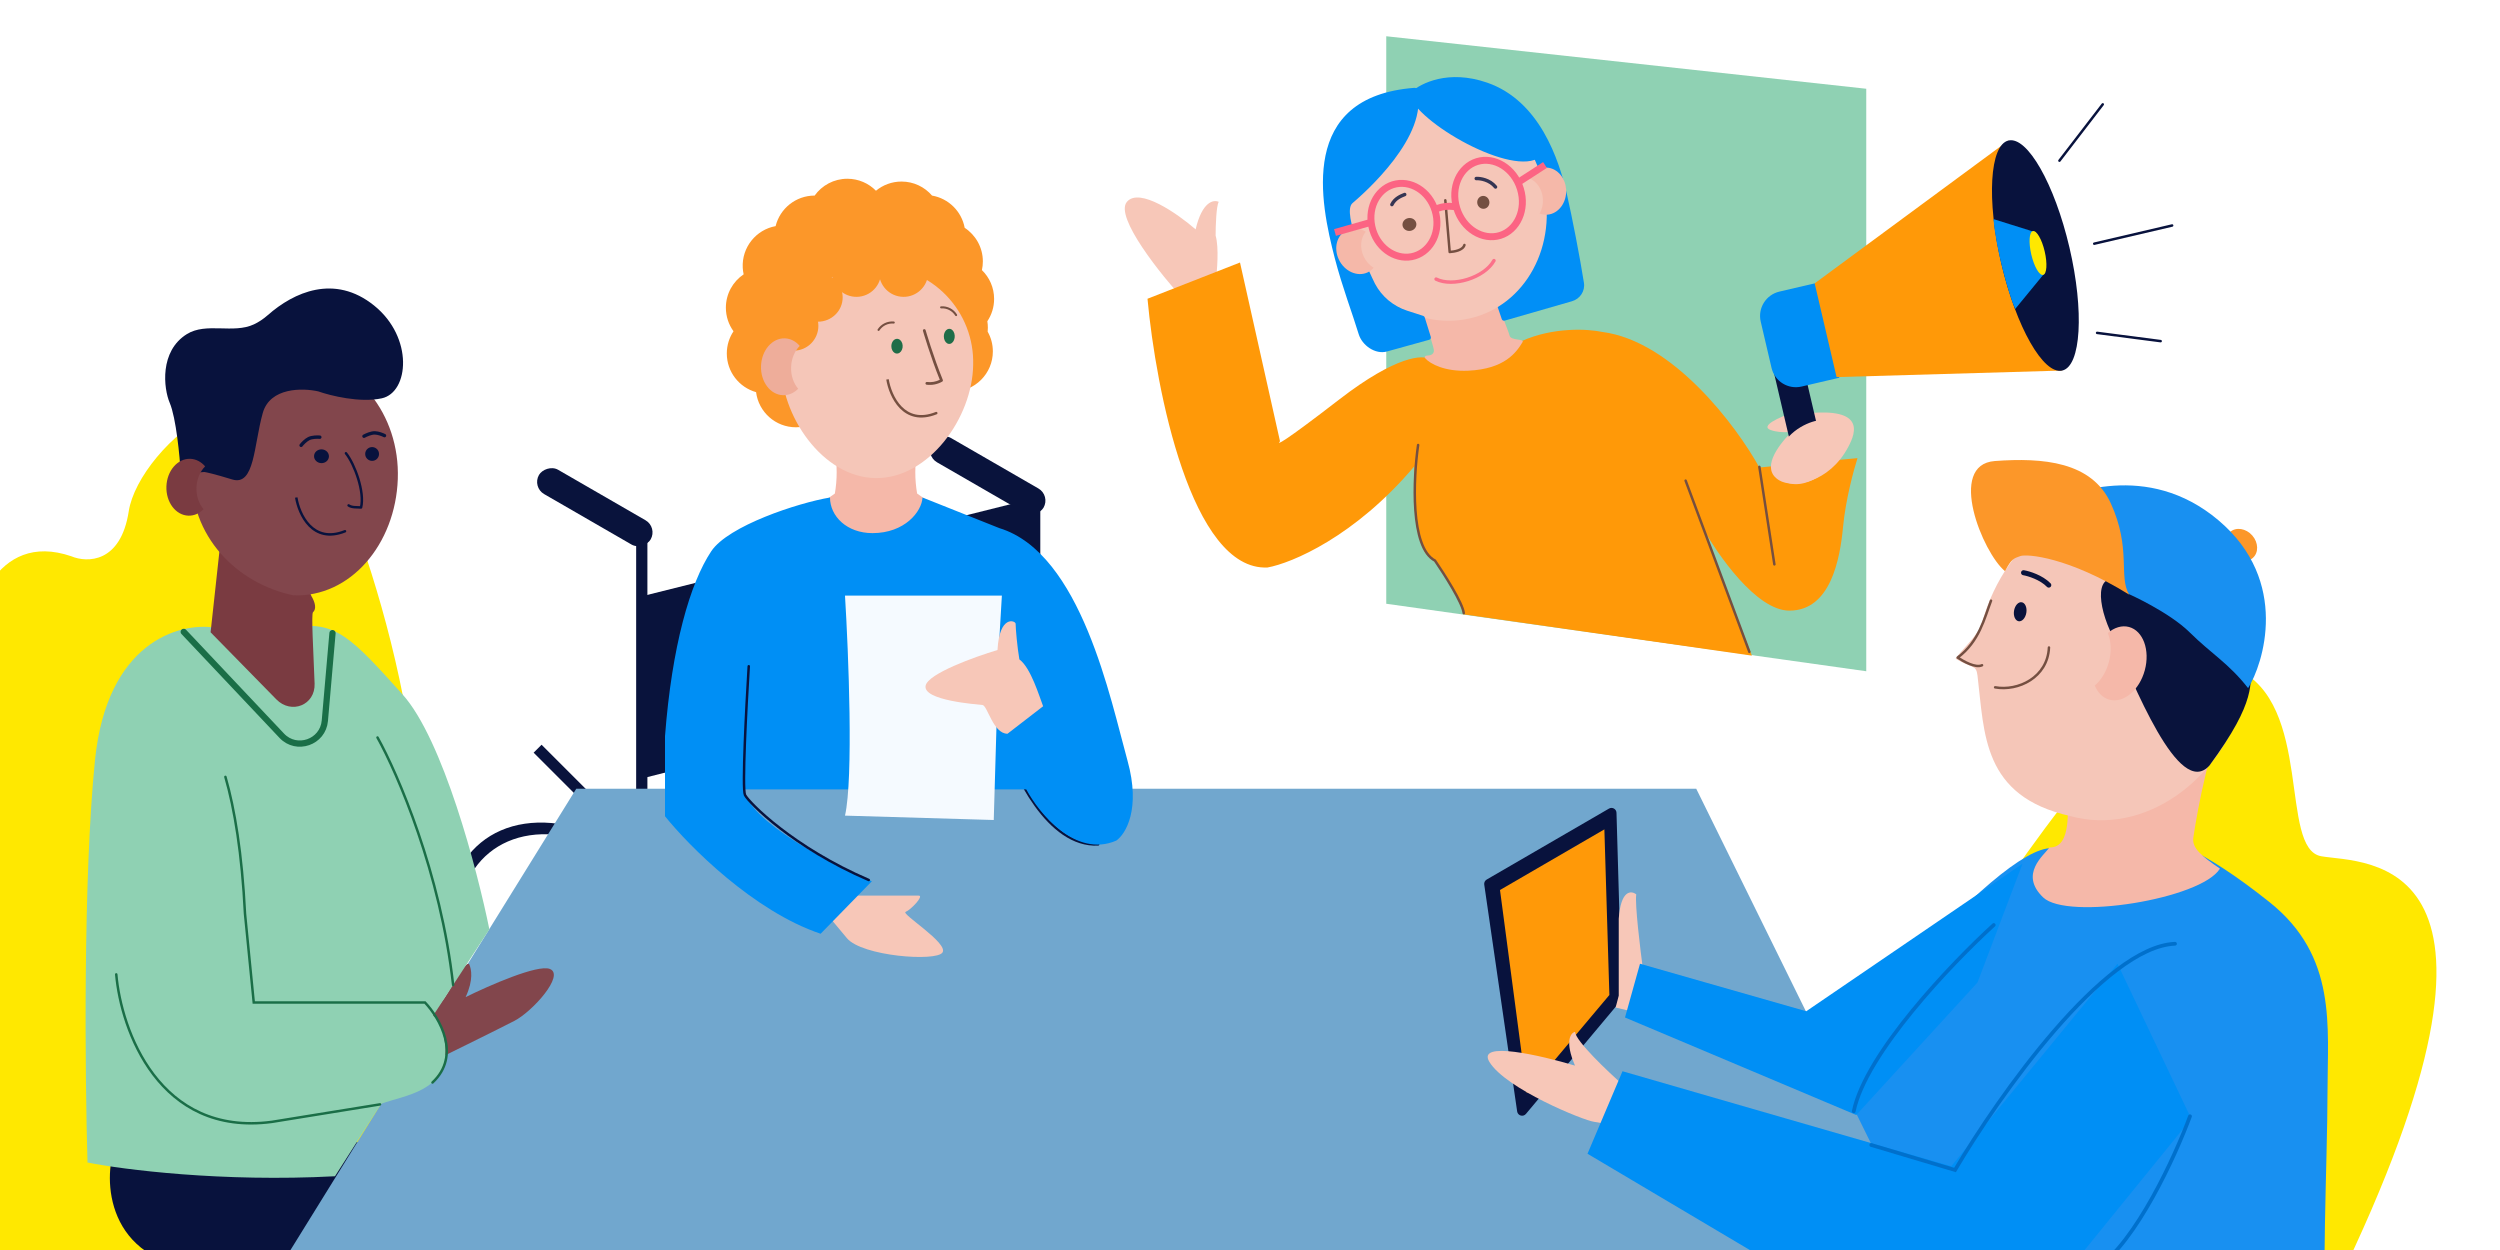 <svg width="2000" height="1000" viewBox="0 0 2000 1000" fill="none" xmlns="http://www.w3.org/2000/svg">
<rect x="0" y="0" width="2000" height="1000" fill="#808080" stroke="none"/>
<g clip-path="url(#clip0_488_62)">
<rect width="2000" height="1000" fill="white"/>
<path d="M611.343 813.495L524.634 724.17L826.992 670.725L909.59 753.322L611.343 813.495Z" fill="#09133C"/>
<path d="M516.038 476.379L830.356 397.893V542.531L516.038 622.138V476.379Z" fill="#09133C"/>
<rect width="103.153" height="22.425" rx="11.212" transform="matrix(-0.866 -0.5 -0.5 0.866 840.447 396.398)" fill="#09133C"/>
<path d="M827.74 400.509V626.997M827.74 626.997L744.395 543.652M827.74 626.997L916.317 715.574V826.576" stroke="#09133C" stroke-width="9"/>
<circle r="118.218" transform="matrix(-0.959 -0.284 0.091 0.996 799.469 736.596)" stroke="#09133C" stroke-width="9"/>
<path d="M813.164 628.118L798.962 786.212M798.962 786.212L765.325 615.037M798.962 786.212L713.001 641.573M798.962 786.212L855.023 659.513M798.962 786.212L892.024 708.099M798.962 786.212L909.59 753.322M798.962 786.212L909.59 813.121" stroke="#09133C" stroke-width="9"/>
<rect width="103.153" height="22.425" rx="11.212" transform="matrix(-0.866 -0.5 -0.5 0.866 526.129 421.812)" fill="#09133C"/>
<path d="M513.422 425.923V682.311M513.422 682.311L430.077 598.966M513.422 682.311L601.999 770.888V845.637" stroke="#09133C" stroke-width="9"/>
<path d="M1789 535C1739.4 512.6 1624.33 672.333 1573 755L1593 1029H1869C2039 679 1891 691 1857 685C1823 679 1851 563 1789 535Z" fill="#FFE800"/>
<path d="M-7 1051H227H275L317 825C369.8 671.4 304.333 459.667 265 373C221 261 111 357 103 409C96.6 450.6 69.667 450.333 57 445C-3.8 424.2 -24.333 491 -27 527L-7 1051Z" fill="#FFE800"/>
<path d="M195 1015C96.6 1025.4 83.333 962 89 929L435 902V1015C396 1010.67 293.4 1004.6 195 1015Z" fill="#08123D"/>
<circle r="118.218" transform="matrix(-0.959 -0.284 0.091 0.996 475.808 785.183)" stroke="#09133C" stroke-width="9"/>
<path d="M1862 874C1862 821 1870 765 1815.46 721.591C1760.93 678.182 1729.72 667.094 1708.66 667.768C1695.62 668.186 1700.87 680.198 1641.61 678.486C1598.41 677.238 1456.7 841.146 1351.61 1004.36L1654.78 1078.57L1862 1069C1856.54 1038.14 1862 927 1862 874Z" fill="#1890F1"/>
<path d="M461 631L207 1041H1559L1357 631H461Z" fill="#71A7CE"/>
<path d="M1109 483V29L1493 71V537L1109 483Z" fill="#8FD1B3"/>
<path d="M358.5 793.699C351.3 806.099 338.5 818.199 333 822.699L342 851.199C360.333 842.199 399.9 822.699 411.5 816.699C426 809.199 452 780.199 440 775.199C430.4 771.199 391 788.533 372.5 797.699C379 783.699 377 775.199 375.5 771.699C374 768.199 367.5 778.199 358.5 793.699Z" fill="#82464C"/>
<path d="M76 608C85.6 513.6 143.333 498 171 502H234C268.457 496.008 281.467 510.464 321.848 555.331L322 555.5C354.4 591.5 381.833 695.833 391.5 743.5L346.5 812.5C354.1 818.5 356.166 832.333 356.5 840C356.5 873.5 324 876 305 883L268 941C177.6 945.8 98.333 935.667 70 930C68 862 66.4 702.4 76 608Z" fill="#8FD1B3"/>
<path d="M147 505.5L225.408 588.584C237.256 601.139 258.376 593.794 259.878 576.597L266 506.5" stroke="#1A6E47" stroke-width="5" stroke-linecap="round"/>
<path d="M346 866C369.2 844.4 351.666 814.333 340 802H203L196 731C193.584 682.688 187.724 647.207 180.323 621.5" stroke="#1A6E47" stroke-width="2" stroke-linecap="round"/>
<path d="M302 590C318 618.667 352.5 698.4 362.5 788" stroke="#1A6E47" stroke-width="2" stroke-linecap="round"/>
<path d="M93 779.5C96.833 823.833 127.1 909.5 217.5 897.5L304 883.5" stroke="#1A6E47" stroke-width="2" stroke-linecap="round"/>
<path d="M249.149 476.938C246.749 472.948 250.017 468.984 251.95 467.5L176.557 431.739L168.471 505.835L221.054 559.48C233.089 571.758 252.328 564.063 251.682 546.882C250.644 519.276 248.95 491.089 250.405 489.783C253.351 487.139 252.148 481.925 249.149 476.938Z" fill="#7A3B41"/>
<path d="M153.341 377.151C151.469 429.228 189.937 467.027 234.825 476.28C280.36 477.97 316.366 435.347 318.239 383.27C320.112 331.194 284.716 287.607 239.181 285.918C193.646 284.228 155.214 325.075 153.341 377.151Z" fill="#82464C"/>
<ellipse rx="5.961" ry="5.521" transform="matrix(-0.999 -0.037 -0.036 0.999 257.194 364.995)" fill="#08123D"/>
<ellipse rx="5.535" ry="5.521" transform="matrix(-0.999 -0.037 -0.036 0.999 297.689 363.182)" fill="#08123D"/>
<path d="M255.846 349.74C254 349.578 249.654 349.582 247.038 350.889C244.421 352.196 241.839 355.02 240.875 356.268" stroke="#09133C" stroke-width="2.732" stroke-linecap="round"/>
<path d="M291.184 348.987C292.848 348.064 296.907 346.234 299.837 346.297C302.767 346.36 306.23 347.793 307.595 348.502" stroke="#09133C" stroke-width="2.732" stroke-linecap="round"/>
<path d="M276.752 362.608C283.675 371.222 291.919 393.598 288.849 405.973C285.221 405.692 281.631 406.187 278.876 404.328" stroke="#08123D" stroke-width="2" stroke-linecap="round" stroke-linejoin="round"/>
<path d="M144.648 379.084L163.417 377.589C164.876 377.748 171.396 379.168 185.799 383.575C203.804 389.084 202.961 356.21 210.206 330.421C216.001 309.789 242.231 310.289 254.621 313.118C264.29 316.535 287.982 322.428 305.404 318.659C327.182 313.948 331.084 270.074 299.325 244.459C267.567 218.843 234.916 233.886 214.331 252.018C210.538 255.359 206.779 257.774 203.17 259.47C186.648 267.238 165.03 257.649 149.515 267.272C127.44 280.963 130.874 310.81 135.782 322.3C140.864 334.195 143.81 365.112 144.648 379.084Z" fill="#08123D"/>
<path d="M162.858 407.376C159.16 403.065 156.949 396.841 157.195 390.002C157.441 383.163 160.093 377.12 164.09 373.094C160.997 369.488 156.864 367.219 152.257 367.049C142.143 366.673 133.578 376.55 133.127 389.109C132.675 401.668 140.508 412.153 150.622 412.528C155.229 412.699 159.514 410.743 162.858 407.376Z" fill="#7A3B41"/>
<path d="M276.371 425.928C276.884 425.723 277.134 425.141 276.928 424.629C276.723 424.116 276.141 423.866 275.629 424.072L276.371 425.928ZM236.013 398.16C237.115 404.945 240.424 414.516 246.847 421.098C250.073 424.405 254.102 426.971 259.034 428.022C263.967 429.072 269.722 428.588 276.371 425.928L275.629 424.072C269.278 426.612 263.929 427.019 259.45 426.066C254.971 425.112 251.281 422.779 248.278 419.702C242.243 413.517 239.051 404.389 237.987 397.84L236.013 398.16Z" fill="#08123D"/>
<path d="M820.628 433.977C808.53 428.113 770.018 417.102 740.971 399.943L733.705 394.845C731.752 383.59 731.752 372.082 733.705 360.827C733.705 360.827 713.708 355.53 700.793 359.644C687.844 355.53 667.88 360.827 667.88 360.827C669.824 372.083 669.824 383.589 667.88 394.845L660.597 399.943C631.534 417.102 593.022 428.113 580.907 433.977C568.792 439.841 566.975 469.545 572.108 484.588C576.357 497.015 669.18 488.136 700.776 484.071C732.439 488.136 825.211 497.015 829.461 484.588C834.577 469.545 832.743 439.841 820.628 433.977Z" fill="#F5B8A9"/>
<path fill-rule="evenodd" clip-rule="evenodd" d="M731.001 239.426C731.015 241.08 731.155 242.704 731.41 244.289C727.993 249.396 726 255.536 726 262.142C726 267.892 727.51 273.29 730.155 277.96C730.053 279.007 730 280.068 730 281.142C730 298.893 744.39 313.284 762.142 313.284C779.893 313.284 794.284 298.893 794.284 281.142C794.284 275.391 792.774 269.994 790.128 265.323C790.231 264.277 790.284 263.216 790.284 262.142C790.284 260.39 790.144 258.671 789.874 256.995C793.291 251.888 795.284 245.748 795.284 239.142C795.284 230.096 791.547 221.923 785.533 216.082C786.024 213.847 786.284 211.525 786.284 209.142C786.284 197.888 780.5 187.986 771.744 182.244C769.303 169.084 758.845 158.739 745.627 156.466C739.733 149.595 730.986 145.242 721.223 145.242C713.453 145.242 706.327 147.999 700.77 152.589C694.94 146.67 686.833 143 677.869 143C667.087 143 657.545 148.309 651.715 156.455L651.707 156.455C636.609 156.455 623.942 166.864 620.493 180.898C604.818 183.753 593.332 197.88 594.195 214.212C594.29 216.012 594.532 217.769 594.907 219.473C586.335 225.246 580.696 235.041 580.696 246.153C580.696 253.196 582.96 259.709 586.802 265.005C583.416 270.096 581.443 276.207 581.443 282.78C581.443 297.51 591.351 309.925 604.866 313.725C606.852 329.572 620.373 341.831 636.757 341.831C654.509 341.831 668.899 327.441 668.899 309.689C668.899 294.96 658.991 282.544 645.476 278.744C644.789 273.255 642.717 268.196 639.621 263.928C642.804 259.142 644.738 253.453 644.958 247.327C649.246 249.447 654.075 250.638 659.182 250.638C671.241 250.638 681.749 243.997 687.248 234.173C694.257 233.925 700.695 231.433 705.865 227.393C711.756 234.729 720.8 239.426 730.941 239.426L731.001 239.426Z" fill="#FC9729"/>
<path opacity="0.5" d="M803.596 511.597C806.586 524.592 806.586 534.683 806.586 549.258" stroke="#1172C8" stroke-width="2.357"/>
<path d="M778.532 291.799C778.007 334.26 742.988 382.992 700.513 382.466C658.038 381.94 624.252 332.423 624.779 289.896C624.755 279.707 626.758 269.614 630.671 260.206C634.584 250.798 640.329 242.261 647.573 235.092C654.816 227.923 663.413 222.266 672.863 218.449C682.314 214.632 692.429 212.731 702.621 212.857C712.813 212.983 722.878 215.134 732.231 219.184C741.584 223.234 750.038 229.102 757.102 236.448C764.166 243.794 769.698 252.47 773.377 261.973C777.056 271.475 778.808 281.614 778.532 291.799Z" fill="#F5C6B8"/>
<path d="M713.073 276.881C713.056 278.049 713.306 279.194 713.79 280.173C714.274 281.152 714.972 281.919 715.795 282.379C716.618 282.838 717.528 282.969 718.411 282.754C719.294 282.54 720.11 281.989 720.756 281.173C721.402 280.356 721.848 279.311 722.038 278.168C722.228 277.025 722.154 275.837 721.825 274.754C721.495 273.671 720.926 272.741 720.188 272.083C719.45 271.424 718.577 271.067 717.68 271.056C717.085 271.046 716.494 271.189 715.94 271.477C715.387 271.765 714.881 272.191 714.454 272.733C714.026 273.274 713.683 273.919 713.447 274.631C713.21 275.343 713.083 276.107 713.073 276.881Z" fill="#1F6D48"/>
<path d="M755.075 269.04C755.06 270.235 755.301 271.406 755.768 272.405C756.234 273.404 756.905 274.187 757.696 274.654C758.487 275.121 759.361 275.251 760.21 275.029C761.058 274.806 761.842 274.24 762.462 273.403C763.082 272.566 763.51 271.495 763.693 270.325C763.875 269.156 763.804 267.94 763.488 266.832C763.172 265.725 762.625 264.774 761.916 264.102C761.208 263.429 760.37 263.064 759.508 263.054C758.352 263.04 757.235 263.662 756.404 264.785C755.573 265.907 755.095 267.438 755.075 269.04Z" fill="#1F6D48"/>
<path fill-rule="evenodd" clip-rule="evenodd" d="M714.908 258.861C712.692 258.662 710.463 259.069 708.461 260.039C706.459 261.009 704.758 262.506 703.541 264.368C703.289 264.753 702.773 264.861 702.388 264.61C702.003 264.358 701.894 263.842 702.146 263.457C703.528 261.341 705.46 259.642 707.734 258.54C710.008 257.438 712.54 256.976 715.057 257.202C715.515 257.243 715.854 257.648 715.812 258.106C715.771 258.564 715.366 258.902 714.908 258.861Z" fill="#744F41"/>
<path fill-rule="evenodd" clip-rule="evenodd" d="M752.863 245.052C755.384 244.885 757.902 245.41 760.146 246.568C762.391 247.727 764.277 249.475 765.601 251.626C765.842 252.018 765.72 252.531 765.328 252.772C764.936 253.013 764.423 252.891 764.181 252.499C763.016 250.607 761.357 249.068 759.382 248.048C757.407 247.029 755.191 246.568 752.973 246.714C752.514 246.745 752.117 246.397 752.087 245.938C752.056 245.479 752.404 245.082 752.863 245.052Z" fill="#744F41"/>
<path fill-rule="evenodd" clip-rule="evenodd" d="M739.128 263.357C738.542 263.526 738.203 264.139 738.373 264.725L739.434 264.418L740.496 264.112C740.327 263.526 739.714 263.188 739.128 263.357ZM751.831 303.84C748.675 305.414 745.119 306.027 741.606 305.591C741 305.516 740.448 305.946 740.373 306.551C740.298 307.157 740.728 307.708 741.333 307.783C745.638 308.317 750.001 307.449 753.773 305.307C754.256 305.034 754.46 304.445 754.252 303.931C750.349 294.33 746.91 284.375 744.445 276.815C743.213 273.036 742.225 269.858 741.545 267.626C741.206 266.51 740.943 265.63 740.765 265.03C740.677 264.73 740.609 264.5 740.564 264.345L740.513 264.17L740.496 264.112L739.434 264.418C738.373 264.725 738.373 264.724 738.373 264.725L738.39 264.786L738.442 264.965C738.488 265.122 738.557 265.355 738.646 265.657C738.825 266.262 739.089 267.147 739.431 268.269C740.114 270.513 741.106 273.705 742.344 277.5C744.739 284.845 748.056 294.462 751.831 303.84Z" fill="#744F41"/>
<circle r="19.808" transform="matrix(-1 1.93439e-10 1.93439e-10 1 634.889 260.729)" fill="#FC9729"/>
<ellipse rx="19.808" ry="19.435" transform="matrix(-1 1.93439e-10 1.93439e-10 1 654.323 237.931)" fill="#FC9729"/>
<circle r="19.675" transform="matrix(-0.993 0.117 0.117 0.993 685.176 217.809)" fill="#FC9729"/>
<circle cx="722.885" cy="217.809" r="19.675" transform="rotate(6.732 722.885 217.809)" fill="#FC9729"/>
<path d="M868 606.5L834.5 564.5L802 589.5C810.833 619 838.5 677.5 878.5 675.5" stroke="#08123D" stroke-width="2" stroke-linecap="round"/>
<path d="M638.549 311.007C634.851 306.695 632.64 300.472 632.886 293.633C633.132 286.794 635.784 280.751 639.781 276.725C636.688 273.119 632.555 270.85 627.948 270.68C617.834 270.304 609.269 280.181 608.818 292.74C608.366 305.299 616.199 315.784 626.313 316.159C630.92 316.33 635.205 314.374 638.549 311.007Z" fill="#EEAD9A"/>
<path d="M735 716.5H686.5L677.5 714L662.5 732.5C663.5 733.667 667.9 738.9 677.5 750.5C689.5 765 749 769.5 754 762C759 754.5 720.5 731 724.5 729.5C728.5 728 739.5 716.5 735 716.5Z" fill="#F7C7B8"/>
<path d="M569 441C582.6 420.6 638.333 402.333 664 398C664 413 677.5 426.5 698 426.5C723.852 426.5 737.5 409.167 738 398L799.5 422.5C865 442.5 888.5 560 902 608.5C912.8 647.3 900.5 667.333 893 672.5C860.6 686.5 831.5 651 821 631.5H595.5C598.3 656.7 664.667 691 697.5 705L656.5 747C602.9 729 551.167 676.833 532 653V589C537.5 517 552 466.5 569 441Z" fill="#008FF5"/>
<path d="M801.5 476.5L799 519L795 656L676 652.5C682.8 622.5 678.833 522.667 676 476.5H801.5Z" fill="#F5FAFF"/>
<path d="M834.5 565L806 587C794.5 587 790 564.5 786 564C782 563.5 738 560.5 740.5 548.5C742.5 538.9 779.667 525.5 798 520C799.5 491.5 812.5 496.5 812.5 499C812.5 502.774 813.833 518 815.5 527.5C824.7 534.3 831.333 556.833 834.5 565Z" fill="#F7C7B8"/>
<path d="M599 533C597 565.333 593.6 631.2 596 636C599 642 634.5 678 695 704" stroke="#08123D" stroke-width="2" stroke-linecap="round"/>
<path d="M749.371 331.428C749.884 331.223 750.134 330.641 749.928 330.129C749.723 329.616 749.141 329.366 748.629 329.572L749.371 331.428ZM709.013 303.66C710.115 310.445 713.424 320.016 719.847 326.598C723.073 329.905 727.102 332.471 732.034 333.522C736.967 334.572 742.722 334.088 749.371 331.428L748.629 329.572C742.278 332.112 736.929 332.519 732.45 331.566C727.971 330.612 724.281 328.279 721.278 325.202C715.243 319.017 712.051 309.889 710.987 303.34L709.013 303.66Z" fill="#754F40"/>
<path d="M972.5 188.5C975.3 198.1 973.667 217.167 972.5 225.5V234L948.5 241.5C928.667 219.833 891.5 173.5 901.5 161.5C911.5 149.5 942.333 171.167 956.5 183.5C961.7 161.1 971 159.5 975 161.5C973 164.7 972.5 180.833 972.5 188.5Z" fill="#F7C7B8"/>
<path d="M1071.5 319.5C1117.1 284.3 1138.83 283.5 1144 287.5C1187.6 301.1 1210.83 283.5 1217 273C1242.6 261.4 1270.67 263.167 1281.5 265.5C1338.3 272.7 1389.17 340.833 1407.5 374L1486 366.5C1483 375.833 1476.5 399.8 1474.5 421C1472 447.5 1464.5 488.5 1431.5 488.5C1405.1 488.5 1373.83 443.5 1361.5 421L1401.5 524.5L1171 491.5C1167.17 480 1155.6 452.4 1144 446C1132.4 439.6 1130.83 394.667 1131.5 373C1083.9 429.4 1033.33 450.5 1014 454C953.2 456.8 924.667 311.833 918 239L992 210L1024 353C1020.83 356.5 1025.9 354.7 1071.5 319.5Z" fill="#FF9908"/>
<path d="M1348.5 384.5L1399.5 521.5" stroke="#754F40" stroke-width="2" stroke-linecap="round"/>
<path d="M1207.69 268.565C1206.69 264.549 1197.28 241.616 1193.19 229.637C1192.97 228.989 1192.42 228.513 1191.74 228.397L1128.3 217.465C1126.87 217.218 1125.71 218.644 1126.25 219.998C1132.89 236.791 1147.61 276.988 1147.12 280.857C1146.76 283.734 1144.09 284.482 1141.62 284.452C1140.26 284.436 1139.26 285.569 1140.15 286.597C1144.14 291.195 1156.1 297.419 1174.64 296.555C1203.82 295.194 1213.06 281.922 1218.02 273.743C1219.83 270.762 1208.72 272.701 1207.69 268.565Z" fill="#F5B8A9"/>
<path d="M1257.54 241.002L1203.7 256.51C1202.75 256.785 1201.75 256.263 1201.43 255.326L1196.06 239.548C1195.94 239.207 1195.93 238.84 1196.02 238.491L1223.94 129.193C1224.23 128.059 1223.41 126.944 1222.25 126.844C1185.41 123.693 1145.45 90.804 1129.34 75.757C1128.59 75.054 1128.56 73.88 1129.34 73.206C1136.73 66.816 1158.47 55.296 1189.73 66.119C1231.58 80.61 1247.11 127.355 1253.53 155.428C1257.68 173.583 1264.03 206.397 1267.15 226.229C1268.2 232.894 1264.02 239.135 1257.54 241.002Z" fill="#018FF6"/>
<ellipse rx="83.523" ry="93.171" transform="matrix(-0.976 0.218 0.244 0.97 1152.79 164.413)" fill="#F5C6B8"/>
<ellipse rx="5.575" ry="5.169" transform="matrix(-0.987 0.161 0.161 0.987 1127.54 179.579)" fill="#744F41"/>
<ellipse rx="4.878" ry="5.169" transform="matrix(-0.987 0.161 0.161 0.987 1186.65 161.887)" fill="#744F41"/>
<path d="M1123.77 155.605C1120.67 156.809 1115.81 158.818 1113.52 163.659" stroke="#353553" stroke-width="2.782" stroke-linecap="round"/>
<path d="M1181 142.827C1184.18 142.651 1191.72 143.758 1196.42 149.585" stroke="#353553" stroke-width="2.782" stroke-linecap="round"/>
<path d="M1157.24 160.161C1157.2 159.611 1156.71 159.203 1156.16 159.249C1155.61 159.296 1155.2 159.779 1155.25 160.33L1157.24 160.161ZM1159.74 201.605L1158.75 201.689C1158.79 202.234 1159.27 202.641 1159.81 202.603L1159.74 201.605ZM1172.51 196.251C1172.65 195.718 1172.34 195.168 1171.81 195.023C1171.27 194.877 1170.72 195.192 1170.58 195.724L1172.51 196.251ZM1155.25 160.33L1158.75 201.689L1160.74 201.521L1157.24 160.161L1155.25 160.33ZM1159.81 202.603C1161.81 202.464 1164.58 202.094 1167.03 201.199C1169.43 200.321 1171.81 198.826 1172.51 196.251L1170.58 195.724C1170.14 197.325 1168.58 198.502 1166.34 199.321C1164.15 200.124 1161.59 200.475 1159.67 200.608L1159.81 202.603Z" fill="#744F41"/>
<path d="M1148.87 223.272C1162.08 229.955 1187.55 222.229 1195.17 208.468" stroke="#FB718A" stroke-width="2.782" stroke-linecap="round"/>
<path d="M1082 162.5C1090.96 154.871 1143.87 108.662 1133.47 71.546C1133.24 70.729 1132.42 70.2 1131.57 70.264C1038.27 77.4 1056.34 162.21 1067.81 206.493C1073.87 229.889 1082.18 251.469 1086.91 267.193C1089.68 276.395 1100.29 283.767 1109.55 281.199L1143.35 271.827C1144.36 271.547 1144.94 270.488 1144.63 269.488L1139.79 253.919C1139.61 253.343 1139.16 252.89 1138.58 252.705L1125.74 248.562C1114.68 244.995 1105.45 237.261 1100 227C1095.55 218 1072.93 170.224 1082 162.5Z" fill="#018FF6"/>
<path d="M1232.03 125.533C1210.86 142.252 1132.82 97.998 1126.89 74.857C1126.7 74.104 1127.1 73.365 1127.79 73.013C1155.54 58.878 1193.22 72.685 1206.2 82.819C1216.35 90.745 1227.62 112.532 1232.48 123.521C1232.79 124.226 1232.64 125.055 1232.03 125.533Z" fill="#018FF6"/>
<path d="M1093.98 217.971C1085.87 221.695 1075.63 217.111 1071.11 207.731C1066.6 198.352 1069.52 187.729 1077.63 184.004C1082.43 181.801 1087.97 182.505 1092.63 185.388C1088.46 190.379 1087.6 198.225 1091.03 205.353C1092.88 209.186 1095.68 212.217 1098.9 214.209C1097.58 215.785 1095.93 217.077 1093.98 217.971Z" fill="#F5B8A9"/>
<path d="M1237.83 171.749C1246.74 171.086 1253.48 162.124 1252.9 151.73C1252.32 141.337 1244.63 133.448 1235.73 134.11C1230.46 134.502 1225.95 137.797 1223.26 142.575C1229.33 144.927 1233.88 151.379 1234.32 159.277C1234.56 163.524 1233.57 167.531 1231.71 170.831C1233.63 171.574 1235.7 171.908 1237.83 171.749Z" fill="#F5B8A9"/>
<path d="M1097.46 181.078C1100.92 197.476 1115.4 207.975 1129.29 205.349C1143.18 202.722 1152.29 187.764 1148.83 171.366C1145.37 154.968 1130.88 144.469 1116.99 147.095C1103.1 149.722 1094 164.68 1097.46 181.078Z" stroke="#FC6483" stroke-width="5.565"/>
<path d="M1150.11 166.664V166.664C1154.15 165.166 1158.5 164.672 1162.77 165.223L1163.29 165.29" stroke="#FC6483" stroke-width="5.565" stroke-linecap="round"/>
<path d="M1165.41 166.583C1170.57 183.276 1186.28 192.583 1200 188.395C1213.72 184.207 1221.47 167.742 1216.31 151.049C1211.14 134.357 1195.43 125.05 1181.71 129.238C1167.99 133.425 1160.25 149.891 1165.41 166.583Z" stroke="#FC6483" stroke-width="5.565"/>
<path d="M1098.44 177.37L1068 186" stroke="#FC6483" stroke-width="5.565"/>
<path d="M1236 132L1213.38 146.63" stroke="#FC6483" stroke-width="5.565"/>
<path d="M1432.47 346.29C1419.72 339.476 1431.62 333.562 1439.17 331.457C1492.39 324.261 1485.21 345.258 1478.61 357.544C1463.35 386.349 1434.42 391.028 1423.23 384.18C1408.64 375.256 1421.7 357.388 1432.47 346.29Z" fill="#F7C7B8"/>
<path d="M1134.5 356C1130.67 382.5 1128 438.1 1148 448.5C1155.33 459.167 1170.2 482.5 1171 490.5" stroke="#754F40" stroke-width="2" stroke-linecap="round"/>
<path d="M1407.5 373.5L1419.5 451.5" stroke="#754F40" stroke-width="2" stroke-linecap="round"/>
<path d="M1416.5 344C1407.7 340.8 1423.83 333.667 1433 330.5L1442 344C1437.17 345.333 1425.3 347.2 1416.5 344Z" fill="#F7C7B8"/>
<rect x="1411.6" y="265.852" width="24" height="121" rx="12" transform="rotate(-13.155 1411.6 265.852)" fill="#08123D"/>
<path d="M1408.58 257.315C1406.06 246.56 1412.75 235.802 1423.5 233.289L1453.69 226.234L1471.44 302.187L1441.25 309.242C1430.5 311.756 1419.74 305.074 1417.23 294.318L1408.58 257.315Z" fill="#008FF5"/>
<path d="M1606.8 112.402L1451.74 226.689L1469.26 301.668L1649.81 296.442L1606.8 112.402Z" fill="#FF9908"/>
<ellipse cx="1628.31" cy="204.422" rx="28" ry="94.5" transform="rotate(-13.155 1628.31 204.422)" fill="#08123D"/>
<path d="M1628.59 185.87L1594.8 175.284C1596.74 198.963 1606.62 234.651 1612.12 247.228L1636.1 218.004L1628.59 185.87Z" fill="#008FF5"/>
<ellipse cx="1630.4" cy="202.392" rx="5.5" ry="18" transform="rotate(-13.155 1630.4 202.392)" fill="#FFE800"/>
<path fill-rule="evenodd" clip-rule="evenodd" d="M1682.81 82.691C1683.25 83.028 1683.33 83.656 1682.99 84.094L1648.34 129.162C1648 129.6 1647.37 129.682 1646.94 129.346C1646.5 129.009 1646.42 128.381 1646.75 127.943L1681.41 82.874C1681.74 82.437 1682.37 82.355 1682.81 82.691ZM1674.41 195.186C1674.29 194.649 1674.62 194.111 1675.16 193.985L1737.48 179.42C1738.02 179.294 1738.56 179.628 1738.68 180.166C1738.81 180.704 1738.47 181.242 1737.94 181.367L1675.62 195.932C1675.08 196.058 1674.54 195.724 1674.41 195.186ZM1677.82 265.316C1677.27 265.245 1676.77 265.632 1676.69 266.179C1676.62 266.727 1677.01 267.229 1677.56 267.3L1728.39 273.904C1728.94 273.975 1729.44 273.588 1729.52 273.041C1729.59 272.493 1729.2 271.991 1728.65 271.92L1677.82 265.316Z" fill="#08123D"/>
<path d="M1422 368C1425.2 347.2 1444.33 338.333 1453.5 336.5C1462.33 342 1476.9 356.9 1464.5 372.5C1449 392 1418 394 1422 368Z" fill="#F7C7B8"/>
<path d="M1639.62 677.95C1658.23 678.351 1653.36 644.991 1654.53 635.627L1783.17 568.622C1769.24 586.759 1757.86 648.141 1754.67 670.052C1753.42 678.592 1761.41 684.958 1775.95 694.899C1761.07 719.301 1653.79 736.468 1634.49 717.901C1615.19 699.333 1635.05 684.308 1639.62 677.95Z" fill="#F5B8A9"/>
<path d="M1796.27 556.4C1777.09 625.754 1714.4 668.937 1656.24 652.852C1585.66 637 1587.63 586.878 1582 540.5C1580.9 531.449 1578 535 1564.5 527C1568 521 1582.85 508.325 1585.66 498.151C1604.84 428.797 1667.54 385.613 1725.7 401.698C1783.86 417.783 1815.45 487.045 1796.27 556.4Z" fill="#F5C6B8"/>
<ellipse cx="1616.15" cy="489.396" rx="4.988" ry="7.7" transform="rotate(9.174 1616.15 489.396)" fill="#09133C"/>
<path d="M1592.82 480.554C1587.5 494.5 1583.5 513 1566.14 526.058C1570.78 529.153 1580.45 534.649 1585.64 532.194" stroke="#744F41" stroke-width="2" stroke-linecap="round" stroke-linejoin="round"/>
<path d="M1596.1 549.873C1614.5 553.154 1638.11 542 1639.17 518" stroke="#744F41" stroke-width="2" stroke-linecap="round"/>
<path d="M1618.85 458.172C1623.07 458.909 1633 461.922 1639.01 468.08" stroke="#09133C" stroke-width="4.043" stroke-linecap="round"/>
<path d="M1801.32 530.514C1799.48 546.853 1806.5 559.5 1767.5 612.5C1743 639.5 1707.35 548.067 1688 504.5C1676.2 477.941 1677.57 453.451 1701.08 467.138C1707.72 468.821 1787.7 497.489 1800.12 497.115C1802.98 506.932 1802.11 523.472 1801.32 530.514Z" fill="#09133C"/>
<path fill-rule="evenodd" clip-rule="evenodd" d="M1675.82 548.432C1680.82 544.16 1684.97 537.597 1687.09 529.702C1689.39 521.197 1688.88 512.852 1686.23 506.431C1691.4 502.011 1697.5 500.044 1703.24 501.592C1714.53 504.637 1720.17 520.125 1715.84 536.186C1711.51 552.248 1698.85 562.8 1687.55 559.755C1682.24 558.322 1678.18 554.136 1675.82 548.432Z" fill="#F5B8A9"/>
<ellipse cx="1793.16" cy="435.968" rx="13.793" ry="11.511" transform="rotate(48.854 1793.16 435.968)" fill="#FC9729"/>
<path d="M1798.48 550.515C1782.99 530.67 1768.7 522.709 1751.98 506.112C1735.25 489.515 1702.93 475.19 1702.93 475.19L1639.97 400.719C1654.18 396.105 1717.45 367.686 1774.9 416.347C1832.35 465.008 1810.44 531.519 1798.48 550.515Z" fill="#1890F1"/>
<path d="M1616.23 444.861C1621.4 442.949 1654.8 445.592 1703.32 475.698C1694.65 461.218 1705.22 439.019 1688.67 402.722C1673.44 369.308 1634.49 365.986 1595.92 368.815C1557.36 371.644 1586.11 442.272 1604.01 456.951C1609.36 446.797 1611.05 446.772 1616.23 444.861Z" fill="#FC9729"/>
<path d="M1213.72 889.151L1187.39 707.677C1187.15 706.06 1187.93 704.462 1189.34 703.643L1287.19 646.872C1289.81 645.35 1293.11 647.186 1293.19 650.216L1297.46 797.981C1297.48 798.959 1297.15 799.914 1296.52 800.665L1220.74 891.145C1218.52 893.795 1214.21 892.572 1213.72 889.151Z" fill="#08123D"/>
<path d="M1221.5 874.5L1200 712L1283.5 663.5L1287.5 796L1221.5 874.5Z" fill="#FF9908"/>
<path d="M1260 825.5C1260.8 833.1 1286 857 1298.5 868L1302.5 875L1298.5 903.5C1293.67 901.834 1282.3 898.3 1275.5 897.5C1267 896.5 1204.5 871 1191.5 849.5C1181.1 832.3 1232.83 844.334 1260 852.5C1251.6 832.9 1256.5 826.334 1260 825.5Z" fill="#F7C7B8"/>
<path d="M1309 715.5C1307.8 723.1 1312.17 759.333 1314.5 776.5L1309 810L1292.5 806L1295 796.5L1295 787L1295 735C1296.6 711.8 1305 712.333 1309 715.5Z" fill="#F7C7B8"/>
<path d="M1445 809L1618 691L1582 786L1485 892L1300 814L1312 771L1445 809Z" fill="#008FF5"/>
<path d="M1561 933L1694 771L1753 895L1632 1044L1474 1044L1270 923L1298 857L1561 933Z" fill="#008FF5"/>
<path d="M1595 740C1561.67 770.333 1492.6 842.6 1483 889" stroke="#0070CC" stroke-width="3" stroke-linecap="round"/>
<path d="M1497 916L1564 936C1599 876.667 1683.2 757.4 1740 755" stroke="#0070CC" stroke-width="3" stroke-linecap="round"/>
<path d="M1752 893C1740.33 924.667 1709 993.4 1677 1015" stroke="#0070CC" stroke-width="3" stroke-linecap="round"/>
</g>
<defs>
<clipPath id="clip0_488_62">
<rect width="2000" height="1000" fill="white"/>
</clipPath>
</defs>
</svg>
